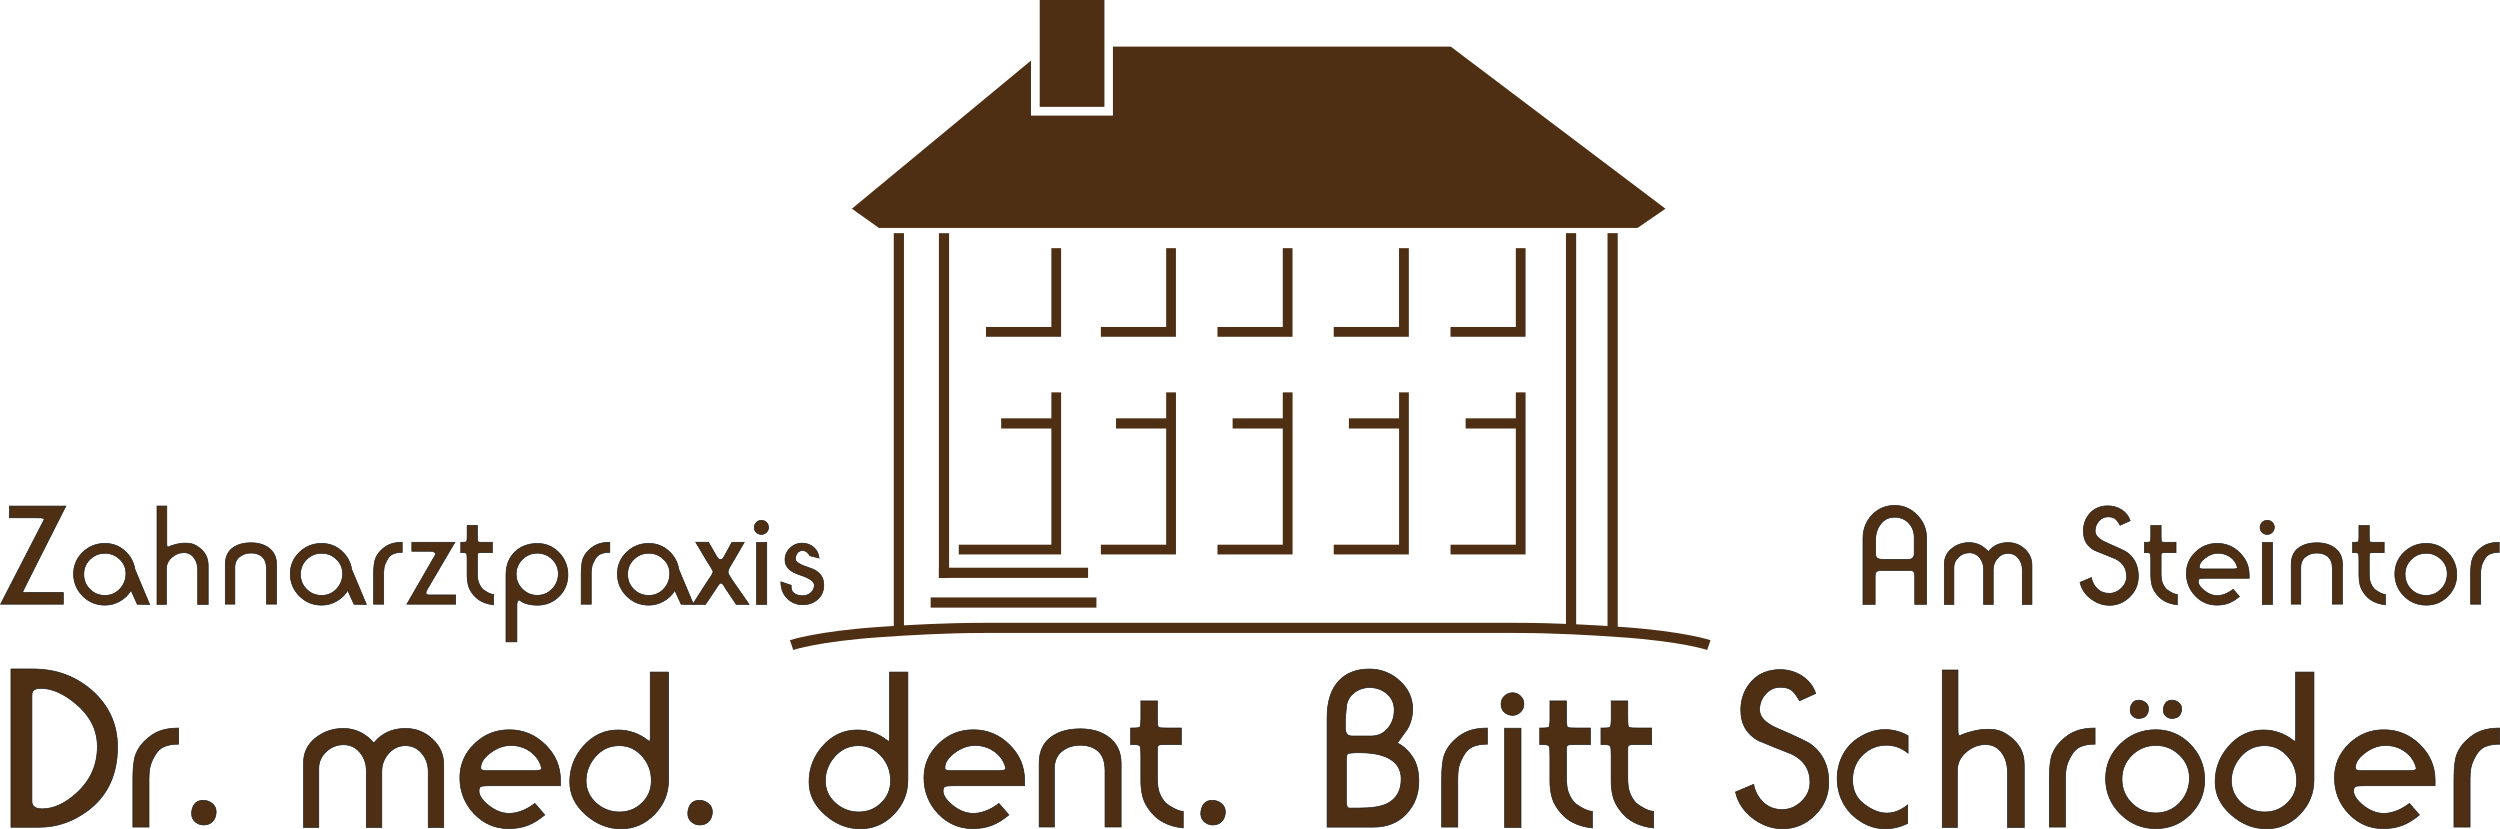 <?xml version="1.0" encoding="UTF-8"?>
<svg id="Ebene_1" data-name="Ebene 1" xmlns="http://www.w3.org/2000/svg" xmlns:xlink="http://www.w3.org/1999/xlink" viewBox="0 0 518 171.8">
  <defs>
    <style>
      .cls-1, .cls-2, .cls-3 {
        fill: none;
      }

      .cls-2 {
        stroke-miterlimit: 5.82;
      }

      .cls-2, .cls-3 {
        stroke: #1a1b19;
        stroke-width: .14px;
      }

      .cls-4 {
        clip-path: url(#clippath-1);
      }

      .cls-5 {
        fill: #4f2f13;
      }

      .cls-6 {
        clip-path: url(#clippath);
      }
    </style>
    <clipPath id="clippath">
      <rect class="cls-1" width="518" height="171.8"/>
    </clipPath>
    <clipPath id="clippath-1">
      <rect class="cls-1" width="518" height="171.8"/>
    </clipPath>
  </defs>
  <g class="cls-6">
    <path class="cls-5" d="M169.72,115.63c-.1-.92-.47-1.66-1.13-2.23-.66-.57-1.45-.86-2.36-.86-.99,0-1.84.34-2.53,1.02-.7.68-1.05,1.5-1.05,2.45,0,1.42,1.01,2.45,3.04,3.1,2.02.65,3.04,1.36,3.04,2.12,0,.65-.24,1.18-.72,1.59-.48.41-1.05.62-1.72.62-.71,0-1.29-.17-1.76-.52-.47-.35-.66-.9-.59-1.65l-2.15-.72c0,1.38.43,2.52,1.3,3.41.87.89,1.95,1.34,3.25,1.34,1.22,0,2.25-.37,3.09-1.12.84-.75,1.26-1.74,1.26-2.99,0-1.72-.98-2.9-2.94-3.52-1.96-.62-2.94-1.23-2.94-1.82,0-.44.11-.83.33-1.16.22-.34.54-.54.96-.62.36-.04.69.05.99.26.29.21.54.49.73.83l1.89.46ZM156.72,110.33c.29.27.64.4,1.06.4s.74-.14,1.03-.43.43-.63.43-1.03-.14-.74-.43-1.03c-.29-.29-.63-.43-1.03-.43-.42,0-.77.14-1.06.43-.29.29-.43.63-.43,1.03,0,.44.14.79.43,1.06M158.87,112.39h-2.12v12.86h2.12v-12.86ZM151.17,119.38c-.21-.38-.31-.69-.31-.92,0-.21.1-.5.3-.86.2-.36.4-.72.62-1.06l2.43-4.18h-2.55l-1.5,2.74c-.15.29-.27.48-.34.58-.13.17-.29.26-.48.26-.21,0-.38-.06-.5-.19-.13-.12-.26-.32-.42-.59l-1.63-2.81h-2.63l2.26,3.81c.11.19.3.49.57.9.27.41.52.84.74,1.3.06.13-.05.42-.31.86-.5.74-.99,1.48-1.46,2.2l-2.43,3.81h2.65s2.15-3.21,2.15-3.21c.27-.44.44-.7.52-.8.21-.27.39-.4.54-.4.17,0,.36.16.58.49.11.17.26.41.43.72l2.16,3.2h2.66s-3.35-4.81-3.35-4.81c-.4-.59-.63-.94-.69-1.06M138.54,114.14c-1.17-1.03-2.54-1.55-4.12-1.55-1.8,0-3.33.62-4.6,1.85s-1.9,2.73-1.9,4.48.64,3.3,1.9,4.57c1.27,1.27,2.8,1.9,4.6,1.9,1.11,0,2.15-.28,3.12-.84.97-.56,1.74-1.3,2.29-2.22l1.3,2.87,2.57.05-3.04-7.24c-.25-1.55-.95-2.83-2.12-3.87M137.48,115.86c.86.82,1.29,1.82,1.29,3.01s-.42,2.3-1.26,3.18c-.84.88-1.87,1.32-3.09,1.32s-2.26-.42-3.11-1.27c-.85-.85-1.27-1.88-1.27-3.11s.43-2.25,1.29-3.09c.86-.84,1.89-1.26,3.09-1.26s2.2.41,3.06,1.23M122.5,119.12c0-.67.04-1.22.13-1.65.09-.43.29-.94.62-1.52.32-.58.74-.98,1.25-1.19.51-.21,1.12-.31,1.85-.31v-2.09c-.95,0-1.78.13-2.46.39-.69.26-1.35.7-1.98,1.33-.52.52-.89,1.09-1.13,1.73s-.36,1.68-.36,3.11v6.27h2.09v-6.07ZM114.41,115.87c.85.83,1.27,1.84,1.27,3.02s-.42,2.3-1.27,3.16c-.85.87-1.88,1.3-3.08,1.3s-2.23-.43-3.09-1.29c-.86-.86-1.29-1.89-1.29-3.09s.44-2.23,1.3-3.08c.87-.85,1.9-1.27,3.08-1.27s2.23.42,3.08,1.25M107.1,132.98v-7.67c0-.27.04-.51.13-.72s.22-.29.42-.23c.31.23.58.4.83.52.78.34,1.74.52,2.86.52,1.78,0,3.27-.61,4.5-1.83,1.22-1.22,1.83-2.71,1.83-4.47s-.62-3.33-1.85-4.6c-1.23-1.27-2.73-1.9-4.48-1.9s-3.35.55-4.55,1.66c-1.3,1.2-1.95,2.81-1.95,4.84v13.89h2.26ZM96.79,108.87v2.35c0,.17,0,.37-.03.6-.02.23-.05.36-.09.4-.06.09-.34.14-.83.14h-.37v2.15h.5c.43,0,.67.09.73.26.05.17.08.56.08,1.15v3.36c0,.61.07,1.22.2,1.81.13.59.4,1.18.8,1.75.54.76,1.18,1.34,1.93,1.74.75.39,1.6.64,2.56.73v-2.15c-.37,0-.83-.16-1.4-.49-.57-.33-.93-.6-1.08-.84-.27-.34-.48-.74-.64-1.18-.15-.44-.23-1.07-.23-1.9v-3.53c0-.25,0-.4.03-.46.04-.15.19-.23.46-.24.27,0,.54-.01.81-.01h1.79v-2.15h-1.86c-.25,0-.48,0-.69-.01-.21,0-.35-.05-.43-.13-.06-.08-.09-.28-.1-.62,0-.34-.01-.64-.01-.93v-1.8h-2.15ZM89.14,114.22c.27,0,.48.02.64.07.16.05.29.15.39.3.08.13.08.29,0,.46-.17.29-.34.57-.52.86l-5.35,9.28h10.11v-1.92h-5.38c-.21,0-.35,0-.43-.03-.13-.04-.23-.11-.29-.2-.09-.13-.06-.38.11-.72.05-.11.22-.41.5-.89l5.33-9.07h-8.92v1.86h3.81ZM79.49,119.12c0-.67.04-1.22.13-1.65.09-.43.29-.94.62-1.52.33-.58.74-.98,1.25-1.19.51-.21,1.12-.31,1.85-.31v-2.09c-.95,0-1.78.13-2.46.39s-1.35.7-1.98,1.33c-.52.52-.89,1.09-1.13,1.73-.24.64-.36,1.68-.36,3.11v6.27h2.09v-6.07ZM70.76,114.14c-1.17-1.03-2.54-1.55-4.12-1.55-1.8,0-3.33.62-4.6,1.85-1.27,1.23-1.9,2.73-1.9,4.48s.63,3.3,1.9,4.57c1.27,1.27,2.8,1.9,4.6,1.9,1.11,0,2.15-.28,3.12-.84.97-.56,1.74-1.3,2.29-2.22l1.3,2.87,2.57.05-3.04-7.24c-.25-1.55-.96-2.83-2.12-3.87M69.7,115.86c.86.82,1.29,1.82,1.29,3.01s-.42,2.3-1.26,3.18c-.84.88-1.87,1.32-3.09,1.32s-2.26-.42-3.11-1.27c-.85-.85-1.27-1.88-1.27-3.11s.43-2.25,1.29-3.09c.86-.84,1.89-1.26,3.09-1.26s2.2.41,3.06,1.23M49.63,115.38c.65-.52,1.44-.79,2.38-.79s1.75.26,2.33.79c.58.52.87,1.37.87,2.53v7.27h2.09v-8.25c0-1.47-.54-2.61-1.63-3.41-.96-.71-2.18-1.06-3.67-1.06s-2.74.34-3.69,1c-1.09.76-1.63,1.92-1.63,3.46v8.25h1.98v-7.53c0-.99.32-1.75.97-2.28M35.6,115.48c.76-.65,1.6-.97,2.52-.97s1.61.38,2.15,1.15c.46.67.69,1.5.69,2.49v7.1h2.18v-8.08c0-.9-.2-1.67-.59-2.32-.39-.65-.98-1.22-1.76-1.72-.38-.23-.75-.39-1.1-.47-.36-.09-.79-.13-1.3-.13-.65,0-1.32.09-2,.27s-1.17.35-1.46.5c-.15.09-.25.07-.3-.07-.05-.14-.07-.36-.07-.65v-7.73h-2.03v20.39h1.95v-7.36c0-.95.38-1.76,1.15-2.41M25.86,114.14c-1.17-1.03-2.54-1.55-4.12-1.55-1.8,0-3.33.62-4.6,1.85-1.27,1.23-1.9,2.73-1.9,4.48s.64,3.3,1.9,4.57c1.27,1.27,2.8,1.9,4.6,1.9,1.11,0,2.15-.28,3.12-.84.97-.56,1.74-1.3,2.29-2.22l1.29,2.87,2.57.05-3.04-7.24c-.25-1.55-.96-2.83-2.12-3.87M24.8,115.86c.86.82,1.29,1.82,1.29,3.01s-.42,2.3-1.26,3.18c-.84.88-1.87,1.32-3.09,1.32s-2.26-.42-3.11-1.27c-.85-.85-1.27-1.88-1.27-3.11s.43-2.25,1.29-3.09c.86-.84,1.89-1.26,3.09-1.26s2.2.41,3.06,1.23M7.62,107.3h.49c.34,0,.6.02.77.07.17.05.26.15.26.3L.12,125.19h13v-2.41h-7.47c-.31,0-.54-.01-.7-.04-.16-.03-.23-.1-.21-.21.02-.04.8-1.6,2.35-4.69,1.39-2.75,2.81-5.57,4.27-8.46.76-1.5,1.53-3.01,2.29-4.52H1.95v2.43h5.67Z"/>
    <path class="cls-3" d="M169.72,115.63c-.1-.92-.47-1.66-1.13-2.23-.66-.57-1.45-.86-2.36-.86-.99,0-1.84.34-2.53,1.02-.7.68-1.05,1.5-1.05,2.45,0,1.42,1.01,2.45,3.04,3.1,2.02.65,3.04,1.36,3.04,2.12,0,.65-.24,1.18-.72,1.59-.48.41-1.05.62-1.72.62-.71,0-1.29-.17-1.76-.52-.47-.35-.66-.9-.59-1.65l-2.15-.72c0,1.38.43,2.52,1.3,3.41.87.89,1.95,1.34,3.25,1.34,1.22,0,2.25-.37,3.09-1.12.84-.75,1.26-1.74,1.26-2.99,0-1.72-.98-2.9-2.94-3.52-1.96-.62-2.94-1.23-2.94-1.82,0-.44.11-.83.33-1.16.22-.34.54-.54.96-.62.36-.04.69.05.99.26.29.21.54.49.73.83l1.89.46ZM156.72,110.33c.29.27.64.4,1.06.4s.74-.14,1.03-.43.43-.63.43-1.03-.14-.74-.43-1.03c-.29-.29-.63-.43-1.03-.43-.42,0-.77.14-1.06.43-.29.29-.43.63-.43,1.03,0,.44.14.79.43,1.06ZM158.87,112.39h-2.12v12.86h2.12v-12.86ZM151.17,119.38c-.21-.38-.31-.69-.31-.92,0-.21.1-.5.3-.86.2-.36.4-.72.62-1.06l2.43-4.18h-2.55l-1.5,2.74c-.15.29-.27.48-.34.58-.13.17-.29.26-.48.26-.21,0-.38-.06-.5-.19-.13-.12-.26-.32-.42-.59l-1.63-2.81h-2.63l2.26,3.81c.11.19.3.49.57.9.27.41.52.84.74,1.3.06.13-.05.42-.31.86-.5.74-.99,1.48-1.46,2.2l-2.43,3.81h2.65s2.15-3.21,2.15-3.21c.27-.44.44-.7.52-.8.21-.27.39-.4.54-.4.17,0,.36.16.58.49.11.17.26.41.43.72l2.16,3.2h2.66s-3.35-4.81-3.35-4.81c-.4-.59-.63-.94-.69-1.06ZM138.54,114.14c-1.17-1.03-2.54-1.55-4.12-1.55-1.8,0-3.33.62-4.6,1.85s-1.9,2.73-1.9,4.48.64,3.3,1.9,4.57c1.27,1.27,2.8,1.9,4.6,1.9,1.11,0,2.15-.28,3.12-.84.97-.56,1.74-1.3,2.29-2.22l1.3,2.87,2.57.05-3.04-7.24c-.25-1.55-.95-2.83-2.12-3.87ZM137.48,115.86c.86.82,1.29,1.82,1.29,3.01s-.42,2.3-1.26,3.18c-.84.88-1.87,1.32-3.09,1.32s-2.26-.42-3.11-1.27c-.85-.85-1.27-1.88-1.27-3.11s.43-2.25,1.29-3.09c.86-.84,1.89-1.26,3.09-1.26s2.2.41,3.06,1.23ZM122.5,119.12c0-.67.04-1.22.13-1.65.09-.43.29-.94.62-1.52.32-.58.74-.98,1.25-1.19.51-.21,1.12-.31,1.85-.31v-2.09c-.95,0-1.78.13-2.46.39-.69.26-1.35.7-1.98,1.33-.52.52-.89,1.09-1.13,1.73s-.36,1.68-.36,3.11v6.27h2.09v-6.07ZM114.41,115.87c.85.83,1.27,1.84,1.27,3.02s-.42,2.3-1.27,3.16c-.85.87-1.88,1.3-3.08,1.3s-2.23-.43-3.09-1.29c-.86-.86-1.29-1.89-1.29-3.09s.44-2.23,1.3-3.08c.87-.85,1.9-1.27,3.08-1.27s2.23.42,3.08,1.25ZM107.1,132.98v-7.67c0-.27.04-.51.13-.72s.22-.29.42-.23c.31.23.58.4.83.52.78.34,1.74.52,2.86.52,1.78,0,3.27-.61,4.5-1.83,1.22-1.22,1.83-2.71,1.83-4.47s-.62-3.33-1.85-4.6c-1.23-1.27-2.73-1.9-4.48-1.9s-3.35.55-4.55,1.66c-1.3,1.2-1.95,2.81-1.95,4.84v13.89h2.26ZM96.79,108.87v2.35c0,.17,0,.37-.03.6-.02.23-.05.36-.09.4-.06.09-.34.14-.83.14h-.37v2.15h.5c.43,0,.67.09.73.26.05.17.08.56.08,1.15v3.36c0,.61.07,1.22.2,1.81.13.59.4,1.18.8,1.75.54.76,1.18,1.34,1.93,1.74.75.39,1.6.64,2.56.73v-2.15c-.37,0-.83-.16-1.4-.49-.57-.33-.93-.6-1.08-.84-.27-.34-.48-.74-.64-1.18-.15-.44-.23-1.07-.23-1.9v-3.53c0-.25,0-.4.03-.46.04-.15.19-.23.46-.24.27,0,.54-.01.81-.01h1.79v-2.15h-1.86c-.25,0-.48,0-.69-.01-.21,0-.35-.05-.43-.13-.06-.08-.09-.28-.1-.62,0-.34-.01-.64-.01-.93v-1.8h-2.15ZM89.14,114.22c.27,0,.48.02.64.07.16.05.29.15.39.3.08.13.08.29,0,.46-.17.29-.34.57-.52.86l-5.35,9.28h10.11v-1.92h-5.38c-.21,0-.35,0-.43-.03-.13-.04-.23-.11-.29-.2-.09-.13-.06-.38.11-.72.05-.11.22-.41.5-.89l5.33-9.07h-8.92v1.86h3.81ZM79.49,119.12c0-.67.04-1.22.13-1.65.09-.43.29-.94.62-1.52.33-.58.74-.98,1.25-1.19.51-.21,1.12-.31,1.85-.31v-2.09c-.95,0-1.78.13-2.46.39s-1.35.7-1.98,1.33c-.52.52-.89,1.09-1.13,1.73-.24.64-.36,1.68-.36,3.11v6.27h2.09v-6.07ZM70.76,114.14c-1.17-1.03-2.54-1.55-4.12-1.55-1.8,0-3.33.62-4.6,1.85-1.27,1.23-1.9,2.73-1.9,4.48s.63,3.3,1.9,4.57c1.27,1.27,2.8,1.9,4.6,1.9,1.11,0,2.15-.28,3.12-.84.97-.56,1.74-1.3,2.29-2.22l1.3,2.87,2.57.05-3.04-7.24c-.25-1.55-.96-2.83-2.12-3.87ZM69.7,115.86c.86.82,1.29,1.82,1.29,3.01s-.42,2.3-1.26,3.18c-.84.88-1.87,1.32-3.09,1.32s-2.26-.42-3.11-1.27c-.85-.85-1.27-1.88-1.27-3.11s.43-2.25,1.29-3.09c.86-.84,1.89-1.26,3.09-1.26s2.2.41,3.06,1.23ZM49.63,115.38c.65-.52,1.44-.79,2.38-.79s1.75.26,2.33.79c.58.52.87,1.37.87,2.53v7.27h2.09v-8.25c0-1.47-.54-2.61-1.63-3.41-.96-.71-2.18-1.06-3.67-1.06s-2.74.34-3.69,1c-1.09.76-1.63,1.92-1.63,3.46v8.25h1.98v-7.53c0-.99.32-1.75.97-2.28ZM35.6,115.48c.76-.65,1.6-.97,2.52-.97s1.61.38,2.15,1.15c.46.67.69,1.5.69,2.49v7.1h2.18v-8.08c0-.9-.2-1.67-.59-2.32-.39-.65-.98-1.22-1.76-1.72-.38-.23-.75-.39-1.1-.47-.36-.09-.79-.13-1.3-.13-.65,0-1.32.09-2,.27s-1.17.35-1.46.5c-.15.09-.25.07-.3-.07-.05-.14-.07-.36-.07-.65v-7.73h-2.03v20.39h1.95v-7.36c0-.95.38-1.76,1.15-2.41ZM25.86,114.14c-1.17-1.03-2.54-1.55-4.12-1.55-1.8,0-3.33.62-4.6,1.85-1.27,1.23-1.9,2.73-1.9,4.48s.64,3.3,1.9,4.57c1.27,1.27,2.8,1.9,4.6,1.9,1.11,0,2.15-.28,3.12-.84.97-.56,1.74-1.3,2.29-2.22l1.29,2.87,2.57.05-3.04-7.24c-.25-1.55-.96-2.83-2.12-3.87ZM24.8,115.86c.86.82,1.29,1.82,1.29,3.01s-.42,2.3-1.26,3.18c-.84.88-1.87,1.32-3.09,1.32s-2.26-.42-3.11-1.27c-.85-.85-1.27-1.88-1.27-3.11s.43-2.25,1.29-3.09c.86-.84,1.89-1.26,3.09-1.26s2.2.41,3.06,1.23ZM7.62,107.3h.49c.34,0,.6.02.77.07.17.05.26.15.26.3L.12,125.19h13v-2.41h-7.47c-.31,0-.54-.01-.7-.04-.16-.03-.23-.1-.21-.21.02-.04.8-1.6,2.35-4.69,1.39-2.75,2.81-5.57,4.27-8.46.76-1.5,1.53-3.01,2.29-4.52H1.95v2.43h5.67Z"/>
    <path class="cls-5" d="M511.79,161.65c0-1.07.07-1.95.21-2.63.14-.69.46-1.5.99-2.43.52-.93,1.18-1.57,1.99-1.9.81-.34,1.79-.5,2.96-.5v-3.34c-1.53,0-2.84.21-3.94.62s-2.15,1.12-3.16,2.13c-.82.82-1.43,1.75-1.81,2.77-.38,1.02-.57,2.68-.57,4.97v10.03h3.34v-9.71ZM500.36,159.54c-.26.09-.65.14-1.17.14h-9.9c-.31,0-.58-.03-.82-.09-.25-.06-.38-.17-.41-.32-.12-1.07.51-2.14,1.9-3.21,1.39-1.07,2.83-1.6,4.33-1.6s2.88.43,4.05,1.28c1.17.86,1.93,1.96,2.27,3.3.09.24,0,.41-.25.5M504.55,161.65c0-2.84-1.05-5.29-3.14-7.35-2.09-2.06-4.58-3.09-7.45-3.09s-5.22.98-7.24,2.93c-2.02,1.96-3.02,4.31-3.02,7.06s.99,5.34,2.96,7.4c1.97,2.06,4.36,3.09,7.17,3.09,1.49,0,2.82-.23,3.99-.69,1.16-.46,2.32-1.18,3.48-2.15l-2.06-2.38c-.82.61-1.59,1.07-2.29,1.37-1.04.46-2.05.69-3.02.69-1.53,0-3-.59-4.4-1.76-1.41-1.18-2.02-2.25-1.83-3.23.06-.37.25-.58.57-.64.32-.06.82-.09,1.49-.09h14.79v-1.15ZM473.94,166.36c-1.28,1.26-2.84,1.88-4.67,1.88s-3.48-.63-4.86-1.88c-1.37-1.26-2.06-2.79-2.06-4.6s.66-3.55,1.97-5.03,2.95-2.23,4.9-2.23,3.5.75,4.81,2.25c1.22,1.41,1.83,3.07,1.83,4.97s-.64,3.39-1.92,4.64M479.44,139.25h-3.8v13.74c0,.4-.06.6-.18.6-.03,0-.15-.08-.37-.23-.86-.67-1.8-1.19-2.84-1.56-1.04-.37-2.14-.55-3.3-.55-2.81,0-5.21,1.13-7.19,3.39-1.86,2.14-2.79,4.6-2.79,7.38,0,2.57,1.1,4.83,3.3,6.78,2.2,1.96,4.64,2.93,7.33,2.93s5-1,6.94-3c1.94-2,2.91-4.38,2.91-7.12v-22.36ZM448.93,148.5c.46.34.96.44,1.51.32.52-.06.92-.27,1.19-.64.27-.37.41-.81.41-1.33s-.21-.95-.64-1.28c-.43-.34-.88-.5-1.37-.5-.58,0-1.02.2-1.33.6-.3.4-.46.9-.46,1.51,0,.55.23.99.69,1.33M442.06,148.5c.46.34.96.44,1.51.32.52-.06.92-.27,1.19-.64.27-.37.41-.81.41-1.33s-.21-.95-.64-1.28c-.43-.34-.88-.5-1.37-.5-.58,0-1.02.2-1.33.6-.3.4-.46.9-.46,1.51,0,.55.23.99.69,1.33M451.59,156.43c1.37,1.31,2.06,2.92,2.06,4.81s-.67,3.68-2.02,5.09c-1.34,1.41-2.99,2.11-4.95,2.11s-3.61-.68-4.97-2.04c-1.36-1.36-2.04-3.02-2.04-4.97s.69-3.61,2.06-4.95,3.02-2.02,4.95-2.02,3.53.66,4.9,1.97M439.33,168.64c2.03,2.03,4.48,3.05,7.35,3.05s5.2-.99,7.17-2.96,2.96-4.36,2.96-7.17-.99-5.28-2.96-7.31-4.36-3.05-7.17-3.05-5.32.99-7.35,2.96c-2.03,1.97-3.05,4.36-3.05,7.17s1.02,5.28,3.05,7.31M427.95,161.65c0-1.07.07-1.95.21-2.63.14-.69.46-1.5.99-2.43.52-.93,1.18-1.57,1.99-1.9.81-.34,1.79-.5,2.96-.5v-3.34c-1.53,0-2.84.21-3.94.62-1.1.41-2.15,1.12-3.16,2.13-.82.82-1.43,1.75-1.81,2.77-.38,1.02-.57,2.68-.57,4.97v10.03h3.34v-9.71ZM407.38,155.83c1.22-1.04,2.57-1.56,4.03-1.56s2.58.61,3.44,1.83c.73,1.07,1.1,2.4,1.1,3.99v11.36h3.48v-12.92c0-1.43-.31-2.67-.94-3.71-.63-1.04-1.57-1.96-2.82-2.75-.61-.37-1.2-.62-1.76-.76-.57-.14-1.26-.21-2.08-.21-1.04,0-2.11.15-3.21.44-1.1.29-1.88.56-2.34.8-.25.15-.41.11-.48-.11-.08-.23-.11-.58-.11-1.03v-12.37h-3.25v32.62h3.12v-11.77c0-1.53.61-2.81,1.83-3.85M390.56,151.16c-2.05,0-4.03.69-5.96,2.06-1.28.95-2.26,2.13-2.93,3.55-.67,1.42-1.01,2.96-1.01,4.6,0,1.43.27,2.79.8,4.08.53,1.28,1.31,2.41,2.31,3.39,2.08,1.92,4.37,2.89,6.87,2.89,1.53,0,3.07-.37,4.63-1.1v-3.85c-.7.56-1.41.99-2.13,1.27-.72.28-1.46.42-2.22.42-1.53,0-3.13-.66-4.81-1.96-1.5-1.19-2.25-2.83-2.25-4.93s.76-3.97,2.29-5.34c1.34-1.22,2.92-1.83,4.72-1.83,1.65,0,3.14.55,4.49,1.65v-3.62c-1.59-.86-3.19-1.28-4.81-1.28M376.22,143.69c-.52-1.53-1.46-2.73-2.82-3.62-1.36-.88-2.88-1.33-4.56-1.33-2.47,0-4.45.82-5.93,2.45-1.48,1.64-2.22,3.61-2.22,5.93,0,2.9,1.24,5.03,3.71,6.37,2.29.95,4.6,1.88,6.92,2.79,2.47,1.25,3.71,3.19,3.71,5.82,0,1.5-.58,2.81-1.74,3.94-1.16,1.13-2.51,1.7-4.03,1.7s-2.82-.49-3.87-1.47c-1.05-.98-1.74-2.23-2.04-3.76l-3.76,1.6c.52,2.26,1.79,4.12,3.8,5.59,1.86,1.34,3.86,2.02,6,2.02,2.53,0,4.76-.94,6.67-2.82,1.91-1.88,2.86-4.15,2.86-6.8,0-3.42-1.24-6.05-3.71-7.88-.7-.52-3.01-1.62-6.92-3.3-2.47-1.07-3.71-2.35-3.71-3.85,0-1.22.41-2.31,1.24-3.25s1.83-1.42,3.02-1.42c.98,0,1.73.18,2.27.55.53.37,1.12,1.11,1.76,2.25l3.34-1.51ZM333.84,145.25v3.76c0,.27-.01.6-.05.96-.03.37-.08.58-.14.64-.09.15-.54.23-1.33.23h-.6v3.44h.81c.69,0,1.08.14,1.17.41.09.28.13.89.13,1.84v5.37c0,.98.11,1.94.32,2.9.21.95.64,1.88,1.29,2.8.86,1.23,1.89,2.15,3.09,2.78,1.2.63,2.56,1.02,4.1,1.17v-3.44c-.58,0-1.33-.26-2.24-.78-.91-.52-1.49-.97-1.73-1.33-.43-.55-.77-1.18-1.02-1.88-.25-.7-.37-1.72-.37-3.03v-5.66c0-.4.01-.64.05-.74.06-.24.31-.38.74-.39.43-.01.86-.02,1.29-.02h2.87v-3.44h-2.98c-.4,0-.76,0-1.1-.02s-.56-.08-.69-.21c-.09-.12-.15-.45-.16-.99-.01-.54-.02-1.03-.02-1.49v-2.89h-3.44ZM321.15,145.25v3.76c0,.27-.01.6-.05.96-.03.37-.08.58-.14.64-.09.15-.54.23-1.33.23h-.6v3.44h.81c.69,0,1.08.14,1.17.41.09.28.13.89.13,1.84v5.37c0,.98.11,1.94.32,2.9.21.95.64,1.88,1.29,2.8.86,1.23,1.89,2.15,3.09,2.78,1.2.63,2.56,1.02,4.1,1.17v-3.44c-.58,0-1.33-.26-2.24-.78-.91-.52-1.49-.97-1.73-1.33-.43-.55-.77-1.18-1.02-1.88-.25-.7-.37-1.72-.37-3.03v-5.66c0-.4.01-.64.05-.74.06-.24.31-.38.74-.39.43-.01.86-.02,1.29-.02h2.87v-3.44h-2.98c-.4,0-.76,0-1.1-.02-.34-.01-.56-.08-.69-.21-.09-.12-.15-.45-.16-.99-.01-.54-.02-1.03-.02-1.49v-2.89h-3.44ZM311.71,147.58c.46.43,1.03.64,1.7.64s1.19-.23,1.65-.69c.46-.46.69-1.01.69-1.65s-.23-1.19-.69-1.65c-.46-.46-1.01-.69-1.65-.69s-1.24.23-1.7.69c-.46.46-.69,1.01-.69,1.65,0,.7.23,1.27.69,1.7M315.15,150.88h-3.39v20.57h3.39v-20.57ZM302.04,161.65c0-1.07.07-1.95.21-2.63.14-.69.47-1.5.99-2.43.52-.93,1.19-1.57,1.99-1.9.81-.34,1.8-.5,2.96-.5v-3.34c-1.53,0-2.84.21-3.94.62-1.1.41-2.15,1.12-3.16,2.13-.82.82-1.43,1.75-1.81,2.77-.38,1.02-.57,2.68-.57,4.97v10.03h3.34v-9.71ZM278.95,146.97c0-1.34.48-2.43,1.43-3.26.96-.84,2.11-1.25,3.44-1.25s2.59.44,3.58,1.31c.99.87,1.48,1.98,1.48,3.32,0,1.53-.45,2.81-1.34,3.85-.89,1.04-2.03,1.56-3.42,1.56h-3.98c-.46,0-.81-.13-1.04-.39-.23-.26-.35-.74-.35-1.44v-1.64l.18-2.05ZM280.65,155.97h1.15c2.44,0,4.38.37,5.82,1.1,1.8.92,2.7,2.35,2.7,4.31,0,2.51-1.01,4.23-3.02,5.18-1.25.58-3.15.87-5.68.87h-2.06c-.25,0-.41-.15-.48-.44-.08-.29-.11-.67-.11-1.13v-8.37c0-.46.04-.8.11-1.03.07-.23.23-.36.48-.39.24,0,.61-.03,1.1-.09M291.39,168.64c1.72-1.82,2.59-4.07,2.59-6.76,0-2.11-.45-3.82-1.35-5.13-.9-1.31-1.93-2.25-3.09-2.79.7-1.01,1.42-2.02,2.15-3.02.67-1.25,1.01-2.6,1.01-4.03,0-2.26-.89-4.21-2.68-5.84-1.79-1.64-3.89-2.45-6.3-2.45-2.66,0-4.75.81-6.28,2.43-1.65,1.74-2.47,4.29-2.47,7.65v22.68h9.62c2.81,0,5.08-.91,6.8-2.73M249.7,170.4c.6.46,1.27.63,2.04.5.67-.09,1.2-.39,1.58-.89.38-.5.57-1.11.57-1.81s-.27-1.27-.82-1.72c-.55-.44-1.18-.66-1.88-.66-.8,0-1.39.27-1.79.8-.4.54-.6,1.2-.6,1.99,0,.73.3,1.33.89,1.79M236.39,145.25v3.76c0,.27-.02.6-.05.96-.03.37-.08.58-.14.64-.09.15-.54.23-1.33.23h-.6v3.44h.81c.69,0,1.07.14,1.17.41.09.28.13.89.13,1.84v5.37c0,.98.11,1.94.32,2.9.21.95.65,1.88,1.29,2.8.86,1.23,1.89,2.15,3.08,2.78,1.2.63,2.57,1.02,4.1,1.17v-3.44c-.59,0-1.33-.26-2.24-.78-.91-.52-1.49-.97-1.73-1.33-.43-.55-.77-1.18-1.02-1.88s-.37-1.72-.37-3.03v-5.66c0-.4.01-.64.05-.74.06-.24.31-.38.74-.39.43-.01.86-.02,1.3-.02h2.87v-3.44h-2.98c-.4,0-.76,0-1.1-.02-.34-.01-.57-.08-.69-.21-.09-.12-.15-.45-.16-.99-.02-.54-.02-1.03-.02-1.49v-2.89h-3.44ZM220.03,155.67c1.04-.84,2.31-1.26,3.8-1.26s2.8.42,3.73,1.26c.93.84,1.4,2.19,1.4,4.05v11.64h3.34v-13.2c0-2.35-.87-4.17-2.61-5.45-1.53-1.13-3.48-1.7-5.86-1.7s-4.38.54-5.91,1.6c-1.74,1.22-2.61,3.07-2.61,5.54v13.2h3.16v-12.05c0-1.59.52-2.8,1.56-3.64M208.1,159.54c-.26.09-.65.14-1.17.14h-9.9c-.31,0-.58-.03-.82-.09-.24-.06-.38-.17-.41-.32-.12-1.07.51-2.14,1.9-3.21,1.39-1.07,2.83-1.6,4.33-1.6s2.88.43,4.05,1.28c1.18.86,1.93,1.96,2.27,3.3.09.24,0,.41-.25.5M212.29,161.65c0-2.84-1.05-5.29-3.14-7.35-2.09-2.06-4.57-3.09-7.45-3.09s-5.22.98-7.24,2.93c-2.02,1.96-3.02,4.31-3.02,7.06s.99,5.34,2.96,7.4c1.97,2.06,4.36,3.09,7.17,3.09,1.5,0,2.83-.23,3.99-.69s2.32-1.18,3.48-2.15l-2.06-2.38c-.82.61-1.59,1.07-2.29,1.37-1.04.46-2.05.69-3.02.69-1.53,0-2.99-.59-4.4-1.76-1.41-1.18-2.02-2.25-1.83-3.23.06-.37.25-.58.58-.64.32-.06.82-.09,1.49-.09h14.79v-1.15ZM182.6,166.36c-1.28,1.26-2.84,1.88-4.67,1.88s-3.48-.63-4.86-1.88c-1.37-1.26-2.06-2.79-2.06-4.6s.66-3.55,1.97-5.03,2.95-2.23,4.9-2.23,3.5.75,4.81,2.25c1.22,1.41,1.83,3.07,1.83,4.97s-.64,3.39-1.92,4.64M188.1,139.25h-3.8v13.74c0,.4-.06.6-.18.6-.03,0-.15-.08-.37-.23-.86-.67-1.8-1.19-2.84-1.56-1.04-.37-2.14-.55-3.3-.55-2.81,0-5.21,1.13-7.19,3.39-1.86,2.14-2.79,4.6-2.79,7.38,0,2.57,1.1,4.83,3.3,6.78,2.2,1.96,4.64,2.93,7.33,2.93s5-1,6.94-3c1.94-2,2.91-4.38,2.91-7.12v-22.36ZM143.41,170.4c.6.46,1.28.63,2.04.5.67-.09,1.2-.39,1.58-.89.38-.5.57-1.11.57-1.81s-.27-1.27-.82-1.72c-.55-.44-1.17-.66-1.88-.66-.79,0-1.39.27-1.79.8-.4.54-.6,1.2-.6,1.99,0,.73.3,1.33.89,1.79M133.03,166.36c-1.29,1.26-2.84,1.88-4.67,1.88s-3.48-.63-4.86-1.88c-1.38-1.26-2.06-2.79-2.06-4.6s.66-3.55,1.97-5.03c1.31-1.49,2.95-2.23,4.9-2.23s3.5.75,4.81,2.25c1.22,1.41,1.83,3.07,1.83,4.97s-.64,3.39-1.92,4.64M138.53,139.25h-3.8v13.74c0,.4-.06.6-.18.6-.03,0-.15-.08-.37-.23-.86-.67-1.8-1.19-2.84-1.56-1.04-.37-2.14-.55-3.3-.55-2.81,0-5.21,1.13-7.2,3.39-1.86,2.14-2.79,4.6-2.79,7.38,0,2.57,1.1,4.83,3.3,6.78,2.2,1.96,4.64,2.93,7.33,2.93s5-1,6.94-3c1.94-2,2.91-4.38,2.91-7.12v-22.36ZM111.93,159.54c-.26.09-.65.14-1.17.14h-9.9c-.31,0-.58-.03-.82-.09-.25-.06-.38-.17-.41-.32-.12-1.07.51-2.14,1.9-3.21,1.39-1.07,2.83-1.6,4.33-1.6s2.88.43,4.05,1.28c1.17.86,1.93,1.96,2.27,3.3.09.24,0,.41-.25.5M116.13,161.65c0-2.84-1.05-5.29-3.14-7.35-2.09-2.06-4.58-3.09-7.45-3.09s-5.22.98-7.24,2.93-3.02,4.31-3.02,7.06.99,5.34,2.96,7.4c1.97,2.06,4.36,3.09,7.17,3.09,1.49,0,2.82-.23,3.99-.69,1.16-.46,2.32-1.18,3.48-2.15l-2.06-2.38c-.82.61-1.59,1.07-2.29,1.37-1.04.46-2.05.69-3.02.69-1.53,0-3-.59-4.4-1.76-1.41-1.18-2.02-2.25-1.83-3.23.06-.37.25-.58.57-.64.32-.06.82-.09,1.49-.09h14.79v-1.15ZM65.36,152.92c-1.65,1.33-2.47,3.04-2.47,5.12v13.41h3.16v-12.22c0-1.35.51-2.5,1.53-3.47,1.02-.97,2.22-1.45,3.6-1.45s2.5.53,3.39,1.59c.88,1.06,1.33,2.32,1.33,3.77v11.78h3.21v-11.61c0-1.41.47-2.65,1.42-3.73.94-1.07,2.11-1.61,3.48-1.61s2.5.53,3.39,1.59c.88,1.06,1.33,2.31,1.33,3.75v11.61h3.21v-12.98c0-2.12-.79-3.91-2.36-5.36-1.57-1.46-3.43-2.18-5.57-2.18-2.75,0-4.93,1.01-6.55,3.02-.76-.93-1.7-1.67-2.79-2.21-1.1-.54-2.26-.81-3.48-.81-2.23,0-4.17.66-5.82,2M40.6,170.4c.6.46,1.27.63,2.04.5.67-.09,1.2-.39,1.58-.89.38-.5.57-1.11.57-1.81s-.27-1.27-.82-1.72c-.55-.44-1.18-.66-1.88-.66-.8,0-1.39.27-1.79.8-.4.54-.6,1.2-.6,1.99,0,.73.3,1.33.89,1.79M30.86,161.65c0-1.07.07-1.95.21-2.63.14-.69.46-1.5.99-2.43.52-.93,1.18-1.57,1.99-1.9.81-.34,1.79-.5,2.96-.5v-3.34c-1.53,0-2.84.21-3.94.62s-2.15,1.12-3.16,2.13c-.82.82-1.43,1.75-1.81,2.77-.38,1.02-.57,2.68-.57,4.97v10.03h3.34v-9.71ZM6.62,143.92c0-.86.61-1.29,1.83-1.29,2.32,0,4.75,1.07,7.28,3.21,2.96,2.48,4.44,5.43,4.44,8.86,0,3.79-1.42,6.99-4.26,9.59-2.41,2.2-4.8,3.3-7.15,3.3-1.43,0-2.15-.52-2.15-1.56v-22.12ZM8.04,171.41c3.76,0,7.18-1.18,10.26-3.53,4.03-3.06,6.05-7.43,6.05-13.12,0-4.68-1.77-8.58-5.31-11.7-3.39-2.97-7.47-4.45-12.23-4.45H2.27v32.8h5.77Z"/>
    <path class="cls-2" d="M511.79,161.65c0-1.07.07-1.95.21-2.63.14-.69.46-1.5.99-2.43.52-.93,1.18-1.57,1.99-1.9.81-.34,1.79-.5,2.96-.5v-3.34c-1.53,0-2.84.21-3.94.62s-2.15,1.12-3.16,2.13c-.82.82-1.43,1.75-1.81,2.77-.38,1.02-.57,2.68-.57,4.97v10.03h3.34v-9.71ZM500.36,159.54c-.26.09-.65.14-1.17.14h-9.9c-.31,0-.58-.03-.82-.09-.25-.06-.38-.17-.41-.32-.12-1.07.51-2.14,1.9-3.21,1.39-1.07,2.83-1.6,4.33-1.6s2.88.43,4.05,1.28c1.17.86,1.93,1.96,2.27,3.3.09.24,0,.41-.25.5ZM504.55,161.65c0-2.84-1.05-5.29-3.14-7.35-2.09-2.06-4.58-3.09-7.45-3.09s-5.22.98-7.24,2.93c-2.02,1.96-3.02,4.31-3.02,7.06s.99,5.34,2.96,7.4c1.97,2.06,4.36,3.09,7.17,3.09,1.49,0,2.82-.23,3.99-.69,1.16-.46,2.32-1.18,3.48-2.15l-2.06-2.38c-.82.61-1.59,1.07-2.29,1.37-1.04.46-2.05.69-3.02.69-1.53,0-3-.59-4.4-1.76-1.41-1.18-2.02-2.25-1.83-3.23.06-.37.25-.58.57-.64.32-.06.82-.09,1.49-.09h14.79v-1.15ZM473.94,166.36c-1.28,1.26-2.84,1.88-4.67,1.88s-3.48-.63-4.86-1.88c-1.37-1.26-2.06-2.79-2.06-4.6s.66-3.55,1.97-5.03,2.95-2.23,4.9-2.23,3.5.75,4.81,2.25c1.22,1.41,1.83,3.07,1.83,4.97s-.64,3.39-1.92,4.64ZM479.44,139.25h-3.8v13.74c0,.4-.06.6-.18.6-.03,0-.15-.08-.37-.23-.86-.67-1.8-1.19-2.84-1.56-1.04-.37-2.14-.55-3.3-.55-2.81,0-5.21,1.13-7.19,3.39-1.86,2.14-2.79,4.6-2.79,7.38,0,2.57,1.1,4.83,3.3,6.78,2.2,1.96,4.64,2.93,7.33,2.93s5-1,6.94-3c1.94-2,2.91-4.38,2.91-7.12v-22.36ZM448.93,148.5c.46.34.96.44,1.51.32.52-.06.92-.27,1.19-.64.27-.37.41-.81.41-1.33s-.21-.95-.64-1.28c-.43-.34-.88-.5-1.37-.5-.58,0-1.02.2-1.33.6-.3.4-.46.9-.46,1.51,0,.55.23.99.69,1.33ZM442.06,148.5c.46.34.96.44,1.51.32.52-.06.92-.27,1.19-.64.27-.37.41-.81.41-1.33s-.21-.95-.64-1.28c-.43-.34-.88-.5-1.37-.5-.58,0-1.02.2-1.33.6-.3.4-.46.9-.46,1.51,0,.55.23.99.69,1.33ZM451.59,156.43c1.37,1.31,2.06,2.92,2.06,4.81s-.67,3.68-2.02,5.09c-1.34,1.41-2.99,2.11-4.95,2.11s-3.61-.68-4.97-2.04c-1.36-1.36-2.04-3.02-2.04-4.97s.69-3.61,2.06-4.95,3.02-2.02,4.95-2.02,3.53.66,4.9,1.97ZM439.33,168.64c2.03,2.03,4.48,3.05,7.35,3.05s5.2-.99,7.17-2.96,2.96-4.36,2.96-7.17-.99-5.28-2.96-7.31-4.36-3.05-7.17-3.05-5.32.99-7.35,2.96c-2.03,1.97-3.05,4.36-3.05,7.17s1.02,5.28,3.05,7.31ZM427.95,161.65c0-1.07.07-1.95.21-2.63.14-.69.46-1.5.99-2.43.52-.93,1.18-1.57,1.99-1.9.81-.34,1.79-.5,2.96-.5v-3.34c-1.53,0-2.84.21-3.94.62-1.1.41-2.15,1.12-3.16,2.13-.82.82-1.43,1.75-1.81,2.77-.38,1.02-.57,2.68-.57,4.97v10.03h3.34v-9.71ZM407.38,155.83c1.22-1.04,2.57-1.56,4.03-1.56s2.58.61,3.44,1.83c.73,1.07,1.1,2.4,1.1,3.99v11.36h3.48v-12.92c0-1.43-.31-2.67-.94-3.71-.63-1.04-1.57-1.96-2.82-2.75-.61-.37-1.2-.62-1.76-.76-.57-.14-1.26-.21-2.08-.21-1.04,0-2.11.15-3.21.44-1.1.29-1.88.56-2.34.8-.25.15-.41.11-.48-.11-.08-.23-.11-.58-.11-1.03v-12.37h-3.25v32.62h3.12v-11.77c0-1.53.61-2.81,1.83-3.85ZM390.56,151.16c-2.05,0-4.03.69-5.96,2.06-1.28.95-2.26,2.13-2.93,3.55-.67,1.42-1.01,2.96-1.01,4.6,0,1.43.27,2.79.8,4.08.53,1.28,1.31,2.41,2.31,3.39,2.08,1.92,4.37,2.89,6.87,2.89,1.53,0,3.07-.37,4.63-1.1v-3.85c-.7.56-1.41.99-2.13,1.27-.72.28-1.46.42-2.22.42-1.53,0-3.13-.66-4.81-1.96-1.5-1.19-2.25-2.83-2.25-4.93s.76-3.97,2.29-5.34c1.34-1.22,2.92-1.83,4.72-1.83,1.65,0,3.14.55,4.49,1.65v-3.62c-1.59-.86-3.19-1.28-4.81-1.28ZM376.22,143.69c-.52-1.53-1.46-2.73-2.82-3.62-1.36-.88-2.88-1.33-4.56-1.33-2.47,0-4.45.82-5.93,2.45-1.48,1.64-2.22,3.61-2.22,5.93,0,2.9,1.24,5.03,3.71,6.37,2.29.95,4.6,1.88,6.92,2.79,2.47,1.25,3.71,3.19,3.71,5.82,0,1.5-.58,2.81-1.74,3.94-1.16,1.13-2.51,1.7-4.03,1.7s-2.82-.49-3.87-1.47c-1.05-.98-1.74-2.23-2.04-3.76l-3.76,1.6c.52,2.26,1.79,4.12,3.8,5.59,1.86,1.34,3.86,2.02,6,2.02,2.53,0,4.76-.94,6.67-2.82,1.91-1.88,2.86-4.15,2.86-6.8,0-3.42-1.24-6.05-3.71-7.88-.7-.52-3.01-1.62-6.92-3.3-2.47-1.07-3.71-2.35-3.71-3.85,0-1.22.41-2.31,1.24-3.25s1.83-1.42,3.02-1.42c.98,0,1.73.18,2.27.55.53.37,1.12,1.11,1.76,2.25l3.34-1.51ZM333.84,145.25v3.76c0,.27-.01.6-.05.96-.03.37-.08.58-.14.64-.09.15-.54.23-1.33.23h-.6v3.44h.81c.69,0,1.08.14,1.17.41.09.28.13.89.13,1.84v5.37c0,.98.11,1.94.32,2.9.21.95.64,1.88,1.29,2.8.86,1.23,1.89,2.15,3.09,2.78,1.2.63,2.56,1.02,4.1,1.17v-3.44c-.58,0-1.33-.26-2.24-.78-.91-.52-1.49-.97-1.73-1.33-.43-.55-.77-1.18-1.02-1.88-.25-.7-.37-1.72-.37-3.03v-5.66c0-.4.01-.64.05-.74.06-.24.31-.38.74-.39.43-.01.86-.02,1.29-.02h2.87v-3.44h-2.98c-.4,0-.76,0-1.1-.02s-.56-.08-.69-.21c-.09-.12-.15-.45-.16-.99-.01-.54-.02-1.03-.02-1.49v-2.89h-3.44ZM321.15,145.25v3.76c0,.27-.01.6-.05.96-.03.37-.08.58-.14.64-.09.15-.54.23-1.33.23h-.6v3.44h.81c.69,0,1.08.14,1.17.41.09.28.13.89.13,1.84v5.37c0,.98.11,1.94.32,2.9.21.95.64,1.88,1.29,2.8.86,1.23,1.89,2.15,3.09,2.78,1.2.63,2.56,1.02,4.1,1.17v-3.44c-.58,0-1.33-.26-2.24-.78-.91-.52-1.49-.97-1.73-1.33-.43-.55-.77-1.18-1.02-1.88-.25-.7-.37-1.72-.37-3.03v-5.66c0-.4.01-.64.05-.74.06-.24.31-.38.74-.39.43-.01.86-.02,1.29-.02h2.87v-3.44h-2.98c-.4,0-.76,0-1.1-.02-.34-.01-.56-.08-.69-.21-.09-.12-.15-.45-.16-.99-.01-.54-.02-1.03-.02-1.49v-2.89h-3.44ZM311.71,147.58c.46.43,1.03.64,1.7.64s1.19-.23,1.65-.69c.46-.46.69-1.01.69-1.65s-.23-1.19-.69-1.65c-.46-.46-1.01-.69-1.65-.69s-1.24.23-1.7.69c-.46.46-.69,1.01-.69,1.65,0,.7.23,1.27.69,1.7ZM315.15,150.88h-3.39v20.57h3.39v-20.57ZM302.04,161.65c0-1.07.07-1.95.21-2.63.14-.69.47-1.5.99-2.43.52-.93,1.19-1.57,1.99-1.9.81-.34,1.8-.5,2.96-.5v-3.34c-1.53,0-2.84.21-3.94.62-1.1.41-2.15,1.12-3.16,2.13-.82.82-1.43,1.75-1.81,2.77-.38,1.02-.57,2.68-.57,4.97v10.03h3.34v-9.71ZM278.95,146.97c0-1.34.48-2.43,1.43-3.26.96-.84,2.11-1.25,3.44-1.25s2.59.44,3.58,1.31c.99.87,1.48,1.98,1.48,3.32,0,1.53-.45,2.81-1.34,3.85-.89,1.04-2.03,1.56-3.42,1.56h-3.98c-.46,0-.81-.13-1.04-.39-.23-.26-.35-.74-.35-1.44v-1.64l.18-2.05ZM280.65,155.97h1.15c2.44,0,4.38.37,5.82,1.1,1.8.92,2.7,2.35,2.7,4.31,0,2.51-1.01,4.23-3.02,5.18-1.25.58-3.15.87-5.68.87h-2.06c-.25,0-.41-.15-.48-.44-.08-.29-.11-.67-.11-1.13v-8.37c0-.46.04-.8.11-1.03.07-.23.23-.36.48-.39.24,0,.61-.03,1.1-.09ZM291.39,168.64c1.72-1.82,2.59-4.07,2.59-6.76,0-2.11-.45-3.82-1.35-5.13-.9-1.31-1.93-2.25-3.09-2.79.7-1.01,1.42-2.02,2.15-3.02.67-1.25,1.01-2.6,1.01-4.03,0-2.26-.89-4.21-2.68-5.84-1.79-1.64-3.89-2.45-6.3-2.45-2.66,0-4.75.81-6.28,2.43-1.65,1.74-2.47,4.29-2.47,7.65v22.68h9.62c2.81,0,5.08-.91,6.8-2.73ZM249.7,170.4c.6.46,1.27.63,2.04.5.67-.09,1.2-.39,1.58-.89.38-.5.57-1.11.57-1.81s-.27-1.27-.82-1.72c-.55-.44-1.18-.66-1.88-.66-.8,0-1.39.27-1.79.8-.4.54-.6,1.2-.6,1.99,0,.73.3,1.33.89,1.79ZM236.39,145.25v3.76c0,.27-.02.6-.05.96-.03.37-.08.58-.14.64-.09.15-.54.23-1.33.23h-.6v3.44h.81c.69,0,1.07.14,1.17.41.09.28.13.89.13,1.84v5.37c0,.98.11,1.94.32,2.9.21.95.65,1.88,1.29,2.8.86,1.23,1.89,2.15,3.08,2.78,1.2.63,2.57,1.02,4.1,1.17v-3.44c-.59,0-1.33-.26-2.24-.78-.91-.52-1.49-.97-1.73-1.33-.43-.55-.77-1.18-1.02-1.88s-.37-1.72-.37-3.03v-5.66c0-.4.01-.64.05-.74.06-.24.31-.38.74-.39.43-.01.86-.02,1.3-.02h2.87v-3.44h-2.98c-.4,0-.76,0-1.1-.02-.34-.01-.57-.08-.69-.21-.09-.12-.15-.45-.16-.99-.02-.54-.02-1.03-.02-1.49v-2.89h-3.44ZM220.03,155.67c1.04-.84,2.31-1.26,3.8-1.26s2.8.42,3.73,1.26c.93.84,1.4,2.19,1.4,4.05v11.64h3.34v-13.2c0-2.35-.87-4.17-2.61-5.45-1.53-1.13-3.48-1.7-5.86-1.7s-4.38.54-5.91,1.6c-1.74,1.22-2.61,3.07-2.61,5.54v13.2h3.16v-12.05c0-1.59.52-2.8,1.56-3.64ZM208.1,159.54c-.26.09-.65.14-1.17.14h-9.9c-.31,0-.58-.03-.82-.09-.24-.06-.38-.17-.41-.32-.12-1.07.51-2.14,1.9-3.21,1.39-1.07,2.83-1.6,4.33-1.6s2.88.43,4.05,1.28c1.18.86,1.93,1.96,2.27,3.3.09.24,0,.41-.25.5ZM212.29,161.65c0-2.84-1.05-5.29-3.14-7.35-2.09-2.06-4.57-3.09-7.45-3.09s-5.22.98-7.24,2.93c-2.02,1.96-3.02,4.31-3.02,7.06s.99,5.34,2.96,7.4c1.97,2.06,4.36,3.09,7.17,3.09,1.5,0,2.83-.23,3.99-.69s2.32-1.18,3.48-2.15l-2.06-2.38c-.82.61-1.59,1.07-2.29,1.37-1.04.46-2.05.69-3.02.69-1.53,0-2.99-.59-4.4-1.76-1.41-1.18-2.02-2.25-1.83-3.23.06-.37.25-.58.58-.64.32-.06.82-.09,1.49-.09h14.79v-1.15ZM182.6,166.36c-1.28,1.26-2.84,1.88-4.67,1.88s-3.48-.63-4.86-1.88c-1.37-1.26-2.06-2.79-2.06-4.6s.66-3.55,1.97-5.03,2.95-2.23,4.9-2.23,3.5.75,4.81,2.25c1.22,1.41,1.83,3.07,1.83,4.97s-.64,3.39-1.92,4.64ZM188.1,139.25h-3.8v13.74c0,.4-.06.6-.18.6-.03,0-.15-.08-.37-.23-.86-.67-1.8-1.19-2.84-1.56-1.04-.37-2.14-.55-3.3-.55-2.81,0-5.21,1.13-7.19,3.39-1.86,2.14-2.79,4.6-2.79,7.38,0,2.57,1.1,4.83,3.3,6.78,2.2,1.96,4.64,2.93,7.33,2.93s5-1,6.94-3c1.94-2,2.91-4.38,2.91-7.12v-22.36ZM143.41,170.4c.6.46,1.28.63,2.04.5.67-.09,1.2-.39,1.58-.89.38-.5.57-1.11.57-1.81s-.27-1.27-.82-1.72c-.55-.44-1.17-.66-1.88-.66-.79,0-1.39.27-1.79.8-.4.54-.6,1.2-.6,1.99,0,.73.3,1.33.89,1.79ZM133.03,166.36c-1.29,1.26-2.84,1.88-4.67,1.88s-3.48-.63-4.86-1.88c-1.38-1.26-2.06-2.79-2.06-4.6s.66-3.55,1.97-5.03c1.31-1.49,2.95-2.23,4.9-2.23s3.5.75,4.81,2.25c1.22,1.41,1.83,3.07,1.83,4.97s-.64,3.39-1.92,4.64ZM138.53,139.25h-3.8v13.74c0,.4-.06.6-.18.6-.03,0-.15-.08-.37-.23-.86-.67-1.8-1.19-2.84-1.56-1.04-.37-2.14-.55-3.3-.55-2.81,0-5.21,1.13-7.2,3.39-1.86,2.14-2.79,4.6-2.79,7.38,0,2.57,1.1,4.83,3.3,6.78,2.2,1.96,4.64,2.93,7.33,2.93s5-1,6.94-3c1.94-2,2.91-4.38,2.91-7.12v-22.36ZM111.93,159.54c-.26.09-.65.14-1.17.14h-9.9c-.31,0-.58-.03-.82-.09-.25-.06-.38-.17-.41-.32-.12-1.07.51-2.14,1.9-3.21,1.39-1.07,2.83-1.6,4.33-1.6s2.88.43,4.05,1.28c1.17.86,1.93,1.96,2.27,3.3.09.24,0,.41-.25.5ZM116.13,161.65c0-2.84-1.05-5.29-3.14-7.35-2.09-2.06-4.58-3.09-7.45-3.09s-5.22.98-7.24,2.93-3.02,4.31-3.02,7.06.99,5.34,2.96,7.4c1.97,2.06,4.36,3.09,7.17,3.09,1.49,0,2.82-.23,3.99-.69,1.16-.46,2.32-1.18,3.48-2.15l-2.06-2.38c-.82.61-1.59,1.07-2.29,1.37-1.04.46-2.05.69-3.02.69-1.53,0-3-.59-4.4-1.76-1.41-1.18-2.02-2.25-1.83-3.23.06-.37.25-.58.57-.64.32-.06.82-.09,1.49-.09h14.79v-1.15ZM65.36,152.92c-1.65,1.33-2.47,3.04-2.47,5.12v13.41h3.16v-12.22c0-1.35.51-2.5,1.53-3.47,1.02-.97,2.22-1.45,3.6-1.45s2.5.53,3.39,1.59c.88,1.06,1.33,2.32,1.33,3.77v11.78h3.21v-11.61c0-1.41.47-2.65,1.42-3.73.94-1.07,2.11-1.61,3.48-1.61s2.5.53,3.39,1.59c.88,1.06,1.33,2.31,1.33,3.75v11.61h3.21v-12.98c0-2.12-.79-3.91-2.36-5.36-1.57-1.46-3.43-2.18-5.57-2.18-2.75,0-4.93,1.01-6.55,3.02-.76-.93-1.7-1.67-2.79-2.21-1.1-.54-2.26-.81-3.48-.81-2.23,0-4.17.66-5.82,2ZM40.6,170.4c.6.46,1.27.63,2.04.5.67-.09,1.2-.39,1.58-.89.38-.5.57-1.11.57-1.81s-.27-1.27-.82-1.72c-.55-.44-1.18-.66-1.88-.66-.8,0-1.39.27-1.79.8-.4.54-.6,1.2-.6,1.99,0,.73.3,1.33.89,1.79ZM30.86,161.65c0-1.07.07-1.95.21-2.63.14-.69.46-1.5.99-2.43.52-.93,1.18-1.57,1.99-1.9.81-.34,1.79-.5,2.96-.5v-3.34c-1.53,0-2.84.21-3.94.62s-2.15,1.12-3.16,2.13c-.82.82-1.43,1.75-1.81,2.77-.38,1.02-.57,2.68-.57,4.97v10.03h3.34v-9.71ZM6.62,143.92c0-.86.61-1.29,1.83-1.29,2.32,0,4.75,1.07,7.28,3.21,2.96,2.48,4.44,5.43,4.44,8.86,0,3.79-1.42,6.99-4.26,9.59-2.41,2.2-4.8,3.3-7.15,3.3-1.43,0-2.15-.52-2.15-1.56v-22.12ZM8.04,171.41c3.76,0,7.18-1.18,10.26-3.53,4.03-3.06,6.05-7.43,6.05-13.12,0-4.68-1.77-8.58-5.31-11.7-3.39-2.97-7.47-4.45-12.23-4.45H2.27v32.8h5.77Z"/>
    <path class="cls-5" d="M513.99,119.12c0-.67.04-1.22.13-1.65s.29-.93.62-1.52c.33-.58.74-.98,1.25-1.19.51-.21,1.12-.31,1.85-.31v-2.09c-.95,0-1.78.13-2.46.39-.69.26-1.35.7-1.98,1.33-.52.52-.89,1.09-1.13,1.73-.24.64-.36,1.68-.36,3.11v6.27h2.09v-6.07ZM505.77,115.86c.86.82,1.29,1.82,1.29,3.01,0,1.24-.42,2.3-1.26,3.18-.84.88-1.87,1.32-3.09,1.32s-2.26-.42-3.11-1.27c-.85-.85-1.27-1.88-1.27-3.11s.43-2.25,1.29-3.09c.86-.84,1.89-1.26,3.09-1.26s2.2.41,3.06,1.23M498.11,123.49c1.27,1.27,2.8,1.9,4.6,1.9s3.25-.62,4.48-1.85c1.23-1.23,1.85-2.72,1.85-4.48s-.62-3.3-1.85-4.57c-1.23-1.27-2.72-1.9-4.48-1.9s-3.32.62-4.6,1.85c-1.27,1.23-1.9,2.73-1.9,4.48s.64,3.3,1.9,4.57M488.77,108.87v2.35c0,.17-.01.37-.03.6-.02.23-.05.36-.09.4-.06.1-.34.14-.83.14h-.37v2.15h.5c.43,0,.67.09.73.26.06.17.09.56.09,1.15v3.36c0,.61.07,1.21.2,1.81.13.59.4,1.18.8,1.75.54.77,1.18,1.35,1.93,1.74.75.39,1.6.64,2.56.73v-2.15c-.37,0-.83-.16-1.4-.49-.57-.33-.93-.6-1.08-.83-.27-.34-.48-.74-.64-1.18-.15-.44-.23-1.07-.23-1.9v-3.53c0-.25,0-.4.03-.46.04-.15.19-.23.46-.25.27,0,.54-.01.81-.01h1.79v-2.15h-1.86c-.25,0-.48,0-.69-.01-.21,0-.36-.05-.43-.13-.06-.07-.09-.28-.1-.62-.01-.33-.01-.64-.01-.93v-1.8h-2.15ZM477.69,115.38c.65-.52,1.44-.79,2.38-.79s1.75.26,2.33.79c.58.53.87,1.37.87,2.53v7.27h2.09v-8.25c0-1.47-.54-2.61-1.63-3.41-.96-.7-2.18-1.06-3.67-1.06s-2.74.34-3.69,1c-1.09.76-1.63,1.92-1.63,3.46v8.25h1.98v-7.53c0-.99.32-1.75.97-2.28M468.72,110.33c.29.27.64.4,1.06.4s.74-.14,1.03-.43c.29-.29.43-.63.43-1.03s-.14-.74-.43-1.03c-.29-.29-.63-.43-1.03-.43-.42,0-.77.14-1.06.43-.29.29-.43.63-.43,1.03,0,.44.14.79.43,1.06M470.87,112.39h-2.12v12.86h2.12v-12.86ZM463.41,117.8c-.16.06-.41.09-.73.09h-6.19c-.19,0-.36-.02-.52-.06-.15-.04-.24-.1-.26-.2-.08-.67.32-1.33,1.19-2,.87-.67,1.77-1,2.71-1s1.8.27,2.53.8c.73.54,1.21,1.22,1.42,2.06.06.15,0,.26-.16.31M466.03,119.12c0-1.78-.66-3.31-1.96-4.6-1.31-1.29-2.86-1.93-4.65-1.93s-3.26.61-4.52,1.83c-1.26,1.22-1.89,2.69-1.89,4.41s.62,3.34,1.85,4.62c1.23,1.29,2.72,1.93,4.48,1.93.93,0,1.76-.14,2.49-.43.72-.29,1.45-.73,2.18-1.35l-1.29-1.49c-.52.38-.99.67-1.43.86-.65.29-1.28.43-1.89.43-.96,0-1.87-.37-2.75-1.1-.88-.73-1.26-1.41-1.15-2.02.04-.23.16-.36.36-.4.2-.04.51-.06.93-.06h9.25v-.72ZM445.64,108.87v2.35c0,.17-.01.37-.03.6-.02.23-.05.36-.09.4-.06.1-.34.14-.83.14h-.37v2.15h.5c.43,0,.67.09.73.26.06.17.09.56.09,1.15v3.36c0,.61.07,1.21.2,1.81.13.59.4,1.18.81,1.75.54.77,1.18,1.35,1.93,1.74.75.39,1.6.64,2.56.73v-2.15c-.37,0-.83-.16-1.4-.49-.57-.33-.93-.6-1.09-.83-.27-.34-.48-.74-.64-1.18-.15-.44-.23-1.07-.23-1.9v-3.53c0-.25,0-.4.03-.46.04-.15.19-.23.46-.25.27,0,.54-.01.81-.01h1.79v-2.15h-1.86c-.25,0-.48,0-.69-.01-.21,0-.36-.05-.43-.13-.06-.07-.09-.28-.1-.62-.01-.33-.01-.64-.01-.93v-1.8h-2.15ZM441.38,107.9c-.33-.95-.91-1.71-1.76-2.26-.85-.55-1.8-.83-2.85-.83-1.55,0-2.78.51-3.71,1.53-.93,1.02-1.39,2.26-1.39,3.71,0,1.82.77,3.14,2.32,3.98,1.43.59,2.87,1.17,4.32,1.75,1.55.78,2.32,2,2.32,3.64,0,.94-.36,1.76-1.09,2.46-.73.71-1.57,1.06-2.52,1.06s-1.76-.3-2.42-.92c-.66-.61-1.09-1.39-1.27-2.35l-2.35,1c.32,1.41,1.12,2.58,2.38,3.49,1.16.84,2.41,1.26,3.75,1.26,1.58,0,2.97-.59,4.17-1.76,1.19-1.17,1.79-2.59,1.79-4.25,0-2.14-.77-3.78-2.32-4.93-.44-.32-1.88-1.01-4.32-2.06-1.55-.67-2.32-1.47-2.32-2.41,0-.76.26-1.44.77-2.03.52-.59,1.15-.89,1.89-.89.61,0,1.08.11,1.42.34.33.23.7.7,1.1,1.4l2.09-.94ZM404.41,113.67c-1.03.83-1.55,1.9-1.55,3.2v8.38h1.98v-7.64c0-.84.32-1.56.96-2.17.64-.6,1.39-.9,2.25-.9s1.57.33,2.12,1c.55.66.83,1.45.83,2.35v7.36h2v-7.25c0-.88.29-1.66.89-2.33.59-.67,1.32-1.01,2.18-1.01s1.57.33,2.12.99c.55.66.83,1.45.83,2.35v7.25h2v-8.11c0-1.32-.49-2.44-1.47-3.35-.98-.91-2.14-1.37-3.48-1.37-1.72,0-3.08.63-4.09,1.89-.48-.58-1.06-1.04-1.75-1.38-.69-.34-1.41-.51-2.18-.51-1.39,0-2.61.42-3.64,1.25M396.62,114.74c0,.21-.03.38-.09.52-.06.13-.12.24-.2.31-.13.15-.28.25-.46.29-.08.02-.26.03-.54.03h-5.22c-.3,0-.56-.02-.77-.07-.21-.05-.38-.15-.51-.31-.13-.16-.2-.38-.2-.64v-3.09c0-1.24.36-2.32,1.08-3.24.72-.92,1.66-1.37,2.83-1.37,1.23,0,2.21.41,2.96,1.22.75.81,1.12,1.81,1.12,2.99v3.38ZM388.54,119.3c0-.4.09-.68.26-.82.17-.14.34-.23.49-.27.09-.02.28-.03.54-.03h5.9c.31,0,.53.06.67.17.14.11.23.26.27.43s.06.37.06.6v5.84h2.46v-13.72c0-1.85-.65-3.44-1.95-4.78-1.3-1.33-2.85-2-4.67-2s-3.41.66-4.67,1.98c-1.26,1.32-1.89,2.93-1.89,4.84v13.69h2.52v-5.92Z"/>
    <path class="cls-3" d="M513.99,119.12c0-.67.04-1.22.13-1.65s.29-.93.62-1.52c.33-.58.74-.98,1.25-1.19.51-.21,1.12-.31,1.85-.31v-2.09c-.95,0-1.78.13-2.46.39-.69.26-1.35.7-1.98,1.33-.52.52-.89,1.09-1.13,1.73-.24.64-.36,1.68-.36,3.11v6.27h2.09v-6.07ZM505.77,115.86c.86.82,1.29,1.82,1.29,3.01,0,1.24-.42,2.3-1.26,3.18-.84.88-1.87,1.32-3.09,1.32s-2.26-.42-3.11-1.27c-.85-.85-1.27-1.88-1.27-3.11s.43-2.25,1.29-3.09c.86-.84,1.89-1.26,3.09-1.26s2.2.41,3.06,1.23ZM498.11,123.49c1.27,1.27,2.8,1.9,4.6,1.9s3.25-.62,4.48-1.85c1.23-1.23,1.85-2.72,1.85-4.48s-.62-3.3-1.85-4.57c-1.23-1.27-2.72-1.9-4.48-1.9s-3.32.62-4.6,1.85c-1.27,1.23-1.9,2.73-1.9,4.48s.64,3.3,1.9,4.57ZM488.77,108.87v2.35c0,.17-.01.37-.03.6-.02.23-.05.36-.09.4-.06.1-.34.14-.83.14h-.37v2.15h.5c.43,0,.67.09.73.26.06.17.09.56.09,1.15v3.36c0,.61.07,1.21.2,1.81.13.59.4,1.18.8,1.75.54.77,1.18,1.35,1.93,1.74.75.39,1.6.64,2.56.73v-2.15c-.37,0-.83-.16-1.4-.49-.57-.33-.93-.6-1.08-.83-.27-.34-.48-.74-.64-1.18-.15-.44-.23-1.07-.23-1.9v-3.53c0-.25,0-.4.03-.46.04-.15.19-.23.46-.25.27,0,.54-.01.81-.01h1.79v-2.15h-1.86c-.25,0-.48,0-.69-.01-.21,0-.36-.05-.43-.13-.06-.07-.09-.28-.1-.62-.01-.33-.01-.64-.01-.93v-1.8h-2.15ZM477.69,115.38c.65-.52,1.44-.79,2.38-.79s1.75.26,2.33.79c.58.53.87,1.37.87,2.53v7.27h2.09v-8.25c0-1.47-.54-2.61-1.63-3.41-.96-.7-2.18-1.06-3.67-1.06s-2.74.34-3.69,1c-1.09.76-1.63,1.92-1.63,3.46v8.25h1.98v-7.53c0-.99.32-1.75.97-2.28ZM468.72,110.33c.29.27.64.4,1.06.4s.74-.14,1.03-.43c.29-.29.43-.63.43-1.03s-.14-.74-.43-1.03c-.29-.29-.63-.43-1.03-.43-.42,0-.77.14-1.06.43-.29.29-.43.63-.43,1.03,0,.44.14.79.43,1.06ZM470.87,112.39h-2.12v12.86h2.12v-12.86ZM463.41,117.8c-.16.06-.41.09-.73.09h-6.19c-.19,0-.36-.02-.52-.06-.15-.04-.24-.1-.26-.2-.08-.67.32-1.33,1.19-2,.87-.67,1.77-1,2.71-1s1.8.27,2.53.8c.73.54,1.21,1.22,1.42,2.06.06.15,0,.26-.16.31ZM466.03,119.12c0-1.78-.66-3.31-1.96-4.6-1.31-1.29-2.86-1.93-4.65-1.93s-3.26.61-4.52,1.83c-1.26,1.22-1.89,2.69-1.89,4.41s.62,3.34,1.85,4.62c1.23,1.29,2.72,1.93,4.48,1.93.93,0,1.76-.14,2.49-.43.72-.29,1.45-.73,2.18-1.35l-1.29-1.49c-.52.38-.99.67-1.43.86-.65.29-1.28.43-1.89.43-.96,0-1.87-.37-2.75-1.1-.88-.73-1.26-1.41-1.15-2.02.04-.23.16-.36.36-.4.2-.04.51-.06.93-.06h9.25v-.72ZM445.64,108.87v2.35c0,.17-.01.37-.03.6-.02.23-.05.36-.09.4-.06.1-.34.14-.83.14h-.37v2.15h.5c.43,0,.67.09.73.26.06.17.09.56.09,1.15v3.36c0,.61.07,1.21.2,1.81.13.59.4,1.18.81,1.75.54.77,1.18,1.35,1.93,1.74.75.39,1.6.64,2.56.73v-2.15c-.37,0-.83-.16-1.4-.49-.57-.33-.93-.6-1.09-.83-.27-.34-.48-.74-.64-1.18-.15-.44-.23-1.07-.23-1.9v-3.53c0-.25,0-.4.03-.46.04-.15.19-.23.46-.25.27,0,.54-.01.81-.01h1.79v-2.15h-1.86c-.25,0-.48,0-.69-.01-.21,0-.36-.05-.43-.13-.06-.07-.09-.28-.1-.62-.01-.33-.01-.64-.01-.93v-1.8h-2.15ZM441.38,107.9c-.33-.95-.91-1.71-1.76-2.26-.85-.55-1.8-.83-2.85-.83-1.55,0-2.78.51-3.71,1.53-.93,1.02-1.39,2.26-1.39,3.71,0,1.82.77,3.14,2.32,3.98,1.43.59,2.87,1.17,4.32,1.75,1.55.78,2.32,2,2.32,3.64,0,.94-.36,1.76-1.09,2.46-.73.71-1.57,1.06-2.52,1.06s-1.76-.3-2.42-.92c-.66-.61-1.09-1.39-1.27-2.35l-2.35,1c.32,1.41,1.12,2.58,2.38,3.49,1.16.84,2.41,1.26,3.75,1.26,1.58,0,2.97-.59,4.17-1.76,1.19-1.17,1.79-2.59,1.79-4.25,0-2.14-.77-3.78-2.32-4.93-.44-.32-1.88-1.01-4.32-2.06-1.55-.67-2.32-1.47-2.32-2.41,0-.76.26-1.44.77-2.03.52-.59,1.15-.89,1.89-.89.61,0,1.08.11,1.42.34.33.23.7.7,1.1,1.4l2.09-.94ZM404.41,113.67c-1.03.83-1.55,1.9-1.55,3.2v8.38h1.98v-7.64c0-.84.32-1.56.96-2.17.64-.6,1.39-.9,2.25-.9s1.57.33,2.12,1c.55.66.83,1.45.83,2.35v7.36h2v-7.25c0-.88.29-1.66.89-2.33.59-.67,1.32-1.01,2.18-1.01s1.57.33,2.12.99c.55.66.83,1.45.83,2.35v7.25h2v-8.11c0-1.32-.49-2.44-1.47-3.35-.98-.91-2.14-1.37-3.48-1.37-1.72,0-3.08.63-4.09,1.89-.48-.58-1.06-1.04-1.75-1.38-.69-.34-1.41-.51-2.18-.51-1.39,0-2.61.42-3.64,1.25ZM396.62,114.74c0,.21-.03.38-.09.52-.06.13-.12.24-.2.31-.13.15-.28.25-.46.29-.08.02-.26.03-.54.03h-5.22c-.3,0-.56-.02-.77-.07-.21-.05-.38-.15-.51-.31-.13-.16-.2-.38-.2-.64v-3.09c0-1.24.36-2.32,1.08-3.24.72-.92,1.66-1.37,2.83-1.37,1.23,0,2.21.41,2.96,1.22.75.81,1.12,1.81,1.12,2.99v3.38ZM388.54,119.3c0-.4.09-.68.26-.82.17-.14.34-.23.49-.27.09-.02.28-.03.54-.03h5.9c.31,0,.53.06.67.17.14.11.23.26.27.43s.06.37.06.6v5.84h2.46v-13.72c0-1.85-.65-3.44-1.95-4.78-1.3-1.33-2.85-2-4.67-2s-3.41.66-4.67,1.98c-1.26,1.32-1.89,2.93-1.89,4.84v13.69h2.52v-5.92Z"/>
  </g>
  <rect class="cls-5" x="215.43" width="13.41" height="22.14"/>
  <polygon class="cls-5" points="213.62 12.55 213.62 23.95 230.6 23.95 230.6 9.66 300.6 9.66 345.09 43.25 339.29 47.23 182.12 47.23 176.51 43.25 213.62 12.55"/>
  <polygon class="cls-5" points="219.86 69.78 204.3 69.78 204.3 67.75 217.84 67.75 217.84 51.42 219.86 51.42 219.86 69.78"/>
  <polygon class="cls-5" points="267.81 69.78 252.26 69.78 252.26 67.75 265.79 67.75 265.79 51.42 267.81 51.42 267.81 69.78"/>
  <polygon class="cls-5" points="316.1 69.78 300.54 69.78 300.54 67.75 314.08 67.75 314.08 51.42 316.1 51.42 316.1 69.78"/>
  <polygon class="cls-5" points="314.08 86.68 314.08 81.3 316.1 81.3 316.1 114.88 300.55 114.88 300.55 112.86 314.08 112.86 314.08 88.79 303.68 88.79 303.68 86.68 314.08 86.68"/>
  <polygon class="cls-5" points="289.89 86.68 289.89 81.3 291.91 81.3 291.91 114.88 276.35 114.88 276.35 112.86 289.89 112.86 289.89 88.79 279.49 88.79 279.49 86.68 289.89 86.68"/>
  <polygon class="cls-5" points="265.79 86.68 265.79 81.3 267.82 81.3 267.82 114.88 252.26 114.88 252.26 112.86 265.79 112.86 265.79 88.79 255.4 88.79 255.4 86.68 265.79 86.68"/>
  <polygon class="cls-5" points="241.63 86.68 241.63 81.3 243.66 81.3 243.66 114.88 228.1 114.88 228.1 112.86 241.63 112.86 241.63 88.79 231.24 88.79 231.24 86.68 241.63 86.68"/>
  <polygon class="cls-5" points="217.84 86.68 217.84 81.3 219.86 81.3 219.86 114.88 198.66 114.88 198.66 112.86 217.84 112.86 217.84 88.79 207.44 88.79 207.44 86.68 217.84 86.68"/>
  <polygon class="cls-5" points="243.65 69.78 228.1 69.78 228.1 67.75 241.63 67.75 241.63 51.42 243.65 51.42 243.65 69.78"/>
  <polygon class="cls-5" points="291.91 69.78 276.35 69.78 276.35 67.75 289.88 67.75 289.88 51.42 291.91 51.42 291.91 69.78"/>
  <rect class="cls-5" x="194.54" y="48.32" width="2.11" height="71.43"/>
  <rect class="cls-5" x="324.47" y="48.31" width="2.11" height="82.84"/>
  <rect class="cls-5" x="194.54" y="117.63" width="30.91" height="2.11"/>
  <rect class="cls-5" x="192.83" y="123.79" width="34.35" height="2.11"/>
  <rect class="cls-5" x="185.19" y="48.31" width="2.11" height="82.84"/>
  <g class="cls-4">
    <path class="cls-5" d="M203.88,131.15c-8.09,0-15.7.47-21.46.87-12.81.88-18.06,2.65-18.06,2.65l-.69-2.02s5.4-1.85,18.6-2.76c5.8-.4,13.46-.84,21.61-.84h110.32c8.14,0,15.82.44,21.62.84,13.2.91,18.6,2.76,18.6,2.76l-.69,2.02s-5.25-1.77-18.06-2.65c-5.76-.4-13.38-.86-21.47-.87h-110.32Z"/>
  </g>
  <rect class="cls-5" x="333.08" y="48.31" width="2.11" height="82.84"/>
</svg>